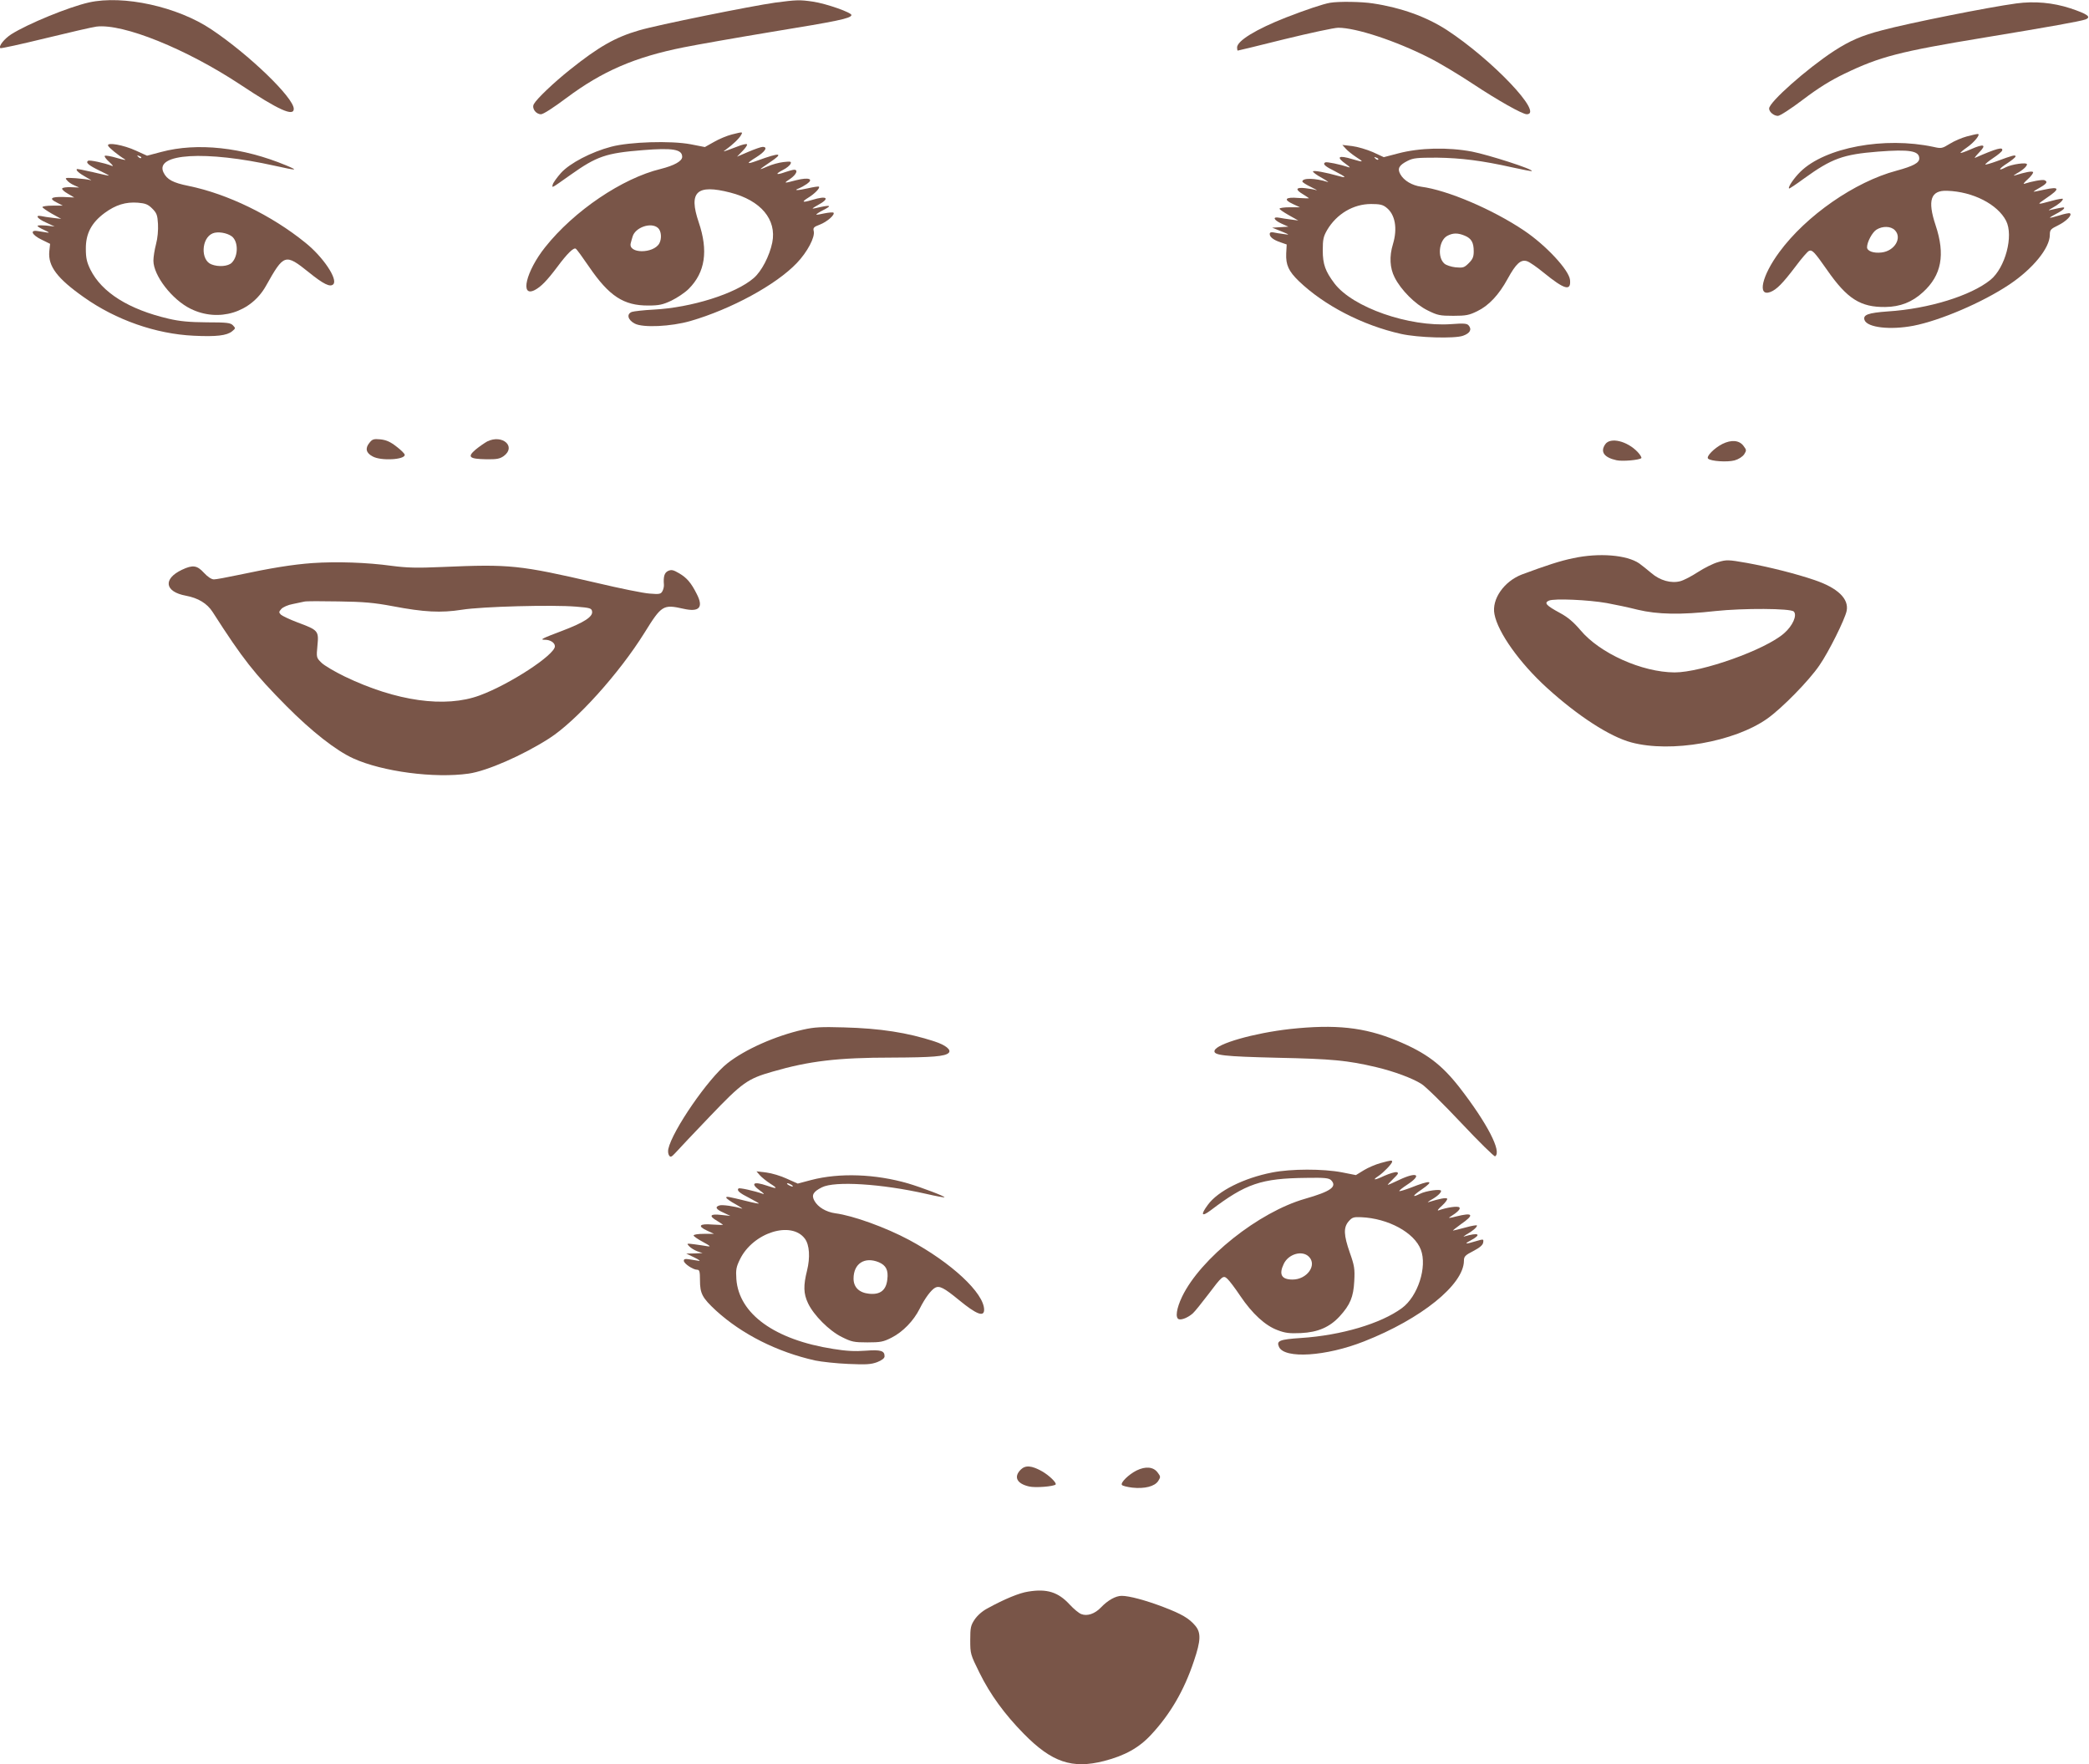 <?xml version="1.0" standalone="no"?>
<!DOCTYPE svg PUBLIC "-//W3C//DTD SVG 20010904//EN"
 "http://www.w3.org/TR/2001/REC-SVG-20010904/DTD/svg10.dtd">
<svg version="1.0" xmlns="http://www.w3.org/2000/svg"
 width="1280pt" height="1081pt" viewBox="0 0 1280 1081"
 preserveAspectRatio="xMidYMid meet">
<g transform="translate(0,1081) scale(0.1,-0.1)"
fill="#795548" stroke="none">
<path d="M545 10795 c-124 -28 -375 -131 -476 -195 -43 -28 -79 -73 -67 -85 3
-3 127 24 274 60 148 36 290 69 315 72 163 20 550 -136 884 -357 232 -154 325
-196 325 -147 0 68 -273 332 -505 487 -207 139 -539 212 -750 165z"/>
<path d="M4750 10794 c-143 -20 -724 -137 -834 -170 -145 -42 -246 -99 -425
-242 -100 -80 -203 -178 -220 -210 -14 -25 12 -62 44 -62 14 0 76 40 156 100
220 164 418 250 718 310 80 16 324 59 541 95 405 66 481 82 487 102 5 15 -154
71 -236 83 -82 12 -100 11 -231 -6z"/>
<path d="M8150 10793 c-42 -7 -149 -43 -270 -90 -183 -72 -300 -143 -300 -184
0 -10 2 -19 4 -19 2 0 132 31 287 70 156 38 304 70 329 70 109 0 352 -80 555
-183 66 -33 187 -106 270 -161 151 -100 303 -186 330 -186 106 0 -211 334
-491 517 -124 80 -278 136 -451 162 -69 11 -211 13 -263 4z"/>
<path d="M12355 10789 c-171 -23 -656 -120 -821 -164 -128 -33 -200 -65 -296
-127 -168 -110 -398 -314 -398 -353 0 -21 29 -45 54 -45 12 0 79 43 154 100
95 72 168 117 255 159 216 104 335 135 857 221 412 68 584 99 619 111 37 15
12 33 -93 68 -107 35 -220 45 -331 30z"/>
<path d="M4484 9986 c-28 -7 -77 -27 -108 -45 l-57 -32 -87 17 c-122 23 -374
15 -487 -15 -122 -32 -254 -101 -308 -161 -24 -27 -47 -59 -50 -70 -6 -24 -11
-26 108 58 162 115 218 134 443 152 185 15 242 5 242 -41 0 -26 -48 -53 -131
-74 -236 -57 -532 -257 -709 -480 -117 -147 -156 -310 -63 -262 38 20 75 58
138 142 61 82 100 120 113 111 6 -3 42 -53 81 -110 123 -180 212 -239 364
-238 64 0 88 5 141 30 35 17 83 49 106 72 101 101 121 233 61 409 -63 186 -12
234 194 181 187 -48 285 -165 257 -306 -17 -83 -66 -177 -114 -218 -111 -96
-382 -181 -613 -193 -60 -3 -120 -10 -133 -14 -35 -13 -25 -50 18 -72 50 -26
222 -18 340 16 249 72 526 222 653 356 64 67 112 158 103 195 -5 20 0 26 38
40 44 17 94 61 83 73 -4 3 -28 1 -54 -4 -27 -6 -50 -10 -51 -8 -2 2 14 13 37
25 66 33 53 37 -45 14 -23 -5 -19 -1 15 18 80 43 61 62 -33 33 -60 -18 -68
-14 -23 14 39 24 73 59 65 67 -3 3 -34 -2 -69 -10 -62 -14 -92 -14 -53 0 10 4
32 16 48 27 44 31 12 42 -65 23 -79 -21 -80 -20 -36 9 37 26 49 55 23 55 -7 0
-33 -7 -56 -15 -56 -20 -63 -12 -12 14 22 11 42 28 46 37 6 15 1 16 -44 11
-27 -3 -70 -15 -95 -26 -25 -11 -45 -19 -45 -17 0 2 25 20 55 40 91 60 68 64
-74 12 -68 -25 -71 -19 -8 20 56 35 74 64 40 64 -10 0 -49 -14 -87 -30 l-70
-30 34 35 c19 19 31 38 27 41 -4 4 -30 -2 -59 -14 -93 -35 -95 -36 -68 -17 38
27 81 68 91 88 11 20 11 20 -57 3z m-452 -573 c20 -18 24 -64 8 -94 -36 -65
-194 -64 -175 2 3 10 7 28 11 39 16 57 114 91 156 53z"/>
<path d="M12051 9974 c-30 -8 -77 -28 -104 -45 -47 -29 -52 -30 -100 -19 -300
64 -663 -3 -815 -152 -39 -38 -78 -95 -70 -103 2 -2 44 26 93 62 169 122 238
147 452 164 194 15 253 5 253 -42 0 -27 -37 -47 -140 -75 -255 -68 -553 -275
-717 -498 -108 -146 -137 -276 -55 -245 38 15 74 51 153 155 38 51 75 94 84
97 19 8 33 -7 110 -117 123 -177 205 -229 357 -227 91 1 165 30 231 91 114
104 137 230 77 410 -51 153 -30 215 71 211 158 -5 309 -83 361 -184 47 -92 -5
-288 -96 -362 -120 -97 -378 -177 -627 -193 -124 -9 -156 -21 -144 -54 18 -45
157 -61 299 -34 164 32 422 142 587 252 144 96 249 224 249 305 0 31 5 36 52
59 50 25 87 63 71 73 -4 3 -34 -3 -65 -13 -32 -10 -58 -16 -58 -14 0 2 18 13
39 24 22 11 43 25 47 31 7 12 0 11 -76 -6 -22 -6 -22 -4 5 11 37 20 65 44 65
55 0 4 -31 -1 -70 -12 -92 -25 -93 -25 -33 16 88 59 85 74 -11 53 -37 -8 -66
-14 -66 -12 0 1 18 13 40 25 42 24 49 36 27 45 -13 5 -82 -8 -123 -22 -10 -4
-1 9 21 28 22 20 36 40 32 44 -7 7 -48 -1 -112 -21 -11 -3 -6 1 10 11 39 21
65 45 65 57 0 14 -93 1 -130 -18 -51 -27 -45 -10 10 25 27 18 50 36 50 42 0
11 -19 6 -113 -29 -38 -14 -70 -23 -72 -21 -3 2 19 20 47 39 29 19 54 40 56
47 7 24 -34 13 -166 -45 -7 -3 5 12 25 33 48 49 29 55 -52 19 -32 -14 -60 -24
-62 -22 -2 2 15 17 37 32 47 32 89 85 68 84 -7 0 -37 -7 -67 -15z m-441 -574
c47 -47 -1 -128 -81 -137 -50 -6 -89 9 -89 32 0 32 32 92 58 108 37 23 87 22
112 -3z"/>
<path d="M662 9918 c4 -12 60 -58 104 -85 10 -6 -12 -2 -49 9 -37 11 -71 17
-75 13 -4 -4 9 -21 28 -38 21 -19 27 -28 15 -23 -46 18 -136 37 -145 31 -17
-11 3 -28 69 -60 34 -16 60 -30 58 -31 -1 -1 -45 8 -97 21 -52 12 -97 21 -99
19 -8 -7 14 -26 57 -50 26 -14 38 -22 27 -18 -11 4 -51 9 -90 12 -65 4 -69 3
-55 -12 7 -10 27 -24 44 -31 l31 -14 -50 2 c-27 1 -52 -2 -54 -8 -3 -5 13 -20
35 -32 l39 -23 -67 3 c-77 2 -90 -10 -38 -35 l35 -18 -62 0 c-35 0 -63 -4 -63
-9 0 -4 26 -22 57 -40 l58 -32 -50 6 c-27 3 -60 8 -72 11 -42 8 -23 -17 30
-40 l52 -24 -52 6 c-29 2 -53 2 -53 -2 0 -4 19 -16 42 -26 27 -12 34 -18 18
-15 -14 2 -40 6 -58 9 -52 9 -37 -24 24 -53 l51 -25 -5 -47 c-8 -90 48 -165
213 -281 195 -138 439 -224 671 -235 140 -7 204 1 236 27 22 18 22 19 5 37
-15 15 -36 18 -160 18 -107 1 -164 6 -233 22 -245 57 -410 161 -480 301 -22
45 -28 71 -28 127 -1 93 34 160 115 220 68 50 130 69 205 63 45 -4 61 -10 87
-36 27 -27 32 -40 35 -94 2 -38 -2 -87 -12 -124 -9 -34 -16 -79 -16 -101 0
-91 114 -239 228 -295 171 -84 370 -24 462 141 110 196 117 199 263 82 89 -72
130 -92 149 -73 30 30 -62 168 -171 255 -207 168 -477 299 -716 348 -95 19
-132 39 -153 82 -57 117 258 136 683 41 136 -30 146 -30 70 2 -268 112 -547
142 -767 83 l-87 -23 -68 31 c-76 35 -178 53 -171 31z m203 -76 c-3 -3 -11 0
-18 7 -9 10 -8 11 6 5 10 -3 15 -9 12 -12z m555 -480 c41 -31 41 -121 0 -162
-22 -22 -81 -27 -124 -10 -68 25 -63 161 7 190 30 13 87 4 117 -18z"/>
<path d="M8245 9900 c11 -13 40 -36 64 -52 51 -32 47 -34 -23 -13 -86 26 -102
14 -38 -31 20 -14 28 -23 17 -19 -54 18 -136 35 -145 30 -17 -10 -2 -24 61
-55 66 -34 74 -43 27 -30 -89 25 -158 37 -163 30 -2 -4 21 -22 53 -39 31 -18
48 -30 37 -26 -74 24 -155 26 -155 3 0 -5 24 -20 53 -34 28 -14 43 -22 32 -19
-11 4 -41 9 -67 12 -59 7 -64 -8 -13 -38 19 -12 35 -22 35 -24 0 -1 -29 0 -64
2 -80 7 -95 -9 -34 -37 l43 -20 -62 0 c-35 0 -63 -4 -63 -9 0 -4 26 -22 58
-40 l57 -32 -45 6 c-25 3 -57 8 -72 11 -43 8 -34 -14 14 -36 l42 -19 -49 -3
-50 -3 55 -22 c54 -22 54 -23 15 -17 -22 3 -50 7 -62 10 -15 3 -23 0 -23 -10
0 -18 22 -36 67 -51 l37 -13 -3 -55 c-3 -70 15 -109 77 -169 155 -149 390
-271 627 -324 102 -23 329 -30 380 -11 42 15 55 38 34 63 -10 12 -29 14 -108
8 -258 -18 -602 102 -714 249 -56 74 -72 118 -72 202 0 69 4 86 27 126 58 98
160 159 269 159 53 0 72 -4 94 -22 54 -42 69 -128 40 -224 -23 -75 -19 -146
10 -203 39 -78 127 -166 203 -203 60 -30 75 -33 157 -33 78 0 97 4 146 28 71
34 133 100 187 199 51 93 81 121 120 107 15 -5 61 -37 101 -70 128 -104 168
-115 161 -44 -6 60 -147 212 -281 302 -193 130 -470 248 -631 269 -56 8 -106
37 -128 77 -19 34 -8 55 46 82 34 17 58 19 179 19 147 -2 276 -18 463 -60 63
-14 116 -24 118 -22 10 11 -265 99 -366 119 -148 28 -321 24 -453 -11 l-88
-23 -67 31 c-37 16 -94 33 -127 37 l-60 7 20 -22z m200 -68 c-3 -3 -11 0 -18
7 -9 10 -8 11 6 5 10 -3 15 -9 12 -12z m530 -466 c41 -17 55 -42 55 -96 0 -33
-6 -48 -30 -72 -28 -28 -35 -30 -81 -26 -27 3 -58 13 -69 23 -44 39 -33 142
18 170 34 18 64 19 107 1z"/>
<path d="M2263 8096 c-27 -33 -20 -62 21 -83 51 -28 196 -20 196 10 0 7 -23
30 -51 51 -37 29 -62 40 -98 44 -42 4 -50 1 -68 -22z"/>
<path d="M2985 8105 c-16 -9 -48 -31 -70 -49 -54 -46 -40 -58 64 -60 66 -1 84
3 108 20 78 58 -9 135 -102 89z"/>
<path d="M9836 8088 c-32 -46 -8 -81 69 -98 36 -8 139 1 152 13 3 4 -7 21 -23
38 -64 67 -167 92 -198 47z"/>
<path d="M10554 8090 c-51 -26 -101 -77 -88 -90 16 -16 116 -23 162 -11 25 7
48 22 59 37 15 24 15 27 -4 52 -26 35 -74 39 -129 12z"/>
<path d="M9640 7390 c-79 -16 -167 -45 -315 -100 -109 -42 -186 -151 -168
-243 21 -112 154 -299 321 -451 189 -172 386 -300 518 -335 243 -65 631 3 833
146 90 64 255 232 319 326 57 82 156 281 167 334 15 74 -55 141 -197 189 -114
39 -282 81 -415 105 -114 20 -124 20 -175 5 -30 -8 -85 -36 -124 -61 -38 -25
-86 -50 -108 -56 -56 -15 -125 4 -178 50 -24 20 -57 47 -74 59 -76 52 -246 66
-404 32z m205 -275 c50 -9 135 -27 190 -41 122 -29 263 -32 476 -8 169 18 461
17 480 -3 22 -22 -6 -87 -59 -133 -114 -101 -505 -240 -671 -240 -200 1 -459
117 -578 260 -42 49 -76 78 -124 104 -85 46 -100 62 -68 76 32 14 241 5 354
-15z"/>
<path d="M1915 7360 c-124 -9 -253 -30 -460 -74 -66 -14 -131 -26 -144 -26
-15 0 -38 15 -61 40 -43 47 -69 50 -135 19 -118 -56 -106 -135 24 -159 75 -14
130 -47 164 -100 186 -290 255 -377 452 -576 155 -156 304 -273 410 -321 178
-81 497 -123 707 -93 112 16 331 112 492 215 166 106 430 399 585 648 105 169
114 175 239 147 97 -22 124 8 81 91 -34 68 -61 99 -107 126 -36 21 -47 24 -68
15 -23 -11 -30 -34 -26 -85 1 -10 -3 -28 -9 -39 -10 -18 -18 -20 -78 -15 -36
2 -184 32 -327 66 -472 109 -528 115 -944 97 -157 -7 -217 -5 -310 7 -152 21
-337 27 -485 17z m490 -264 c194 -37 297 -42 425 -22 124 20 558 31 700 19 87
-7 95 -10 98 -30 5 -32 -49 -67 -183 -118 -127 -48 -140 -55 -106 -55 33 0 61
-18 61 -40 0 -52 -276 -233 -461 -301 -211 -78 -511 -36 -827 116 -62 30 -126
68 -143 85 -30 30 -31 31 -24 104 9 91 5 95 -121 142 -48 18 -94 40 -103 48
-13 14 -13 17 3 35 10 11 41 25 70 30 28 6 60 13 71 15 11 3 106 3 210 1 152
-2 218 -8 330 -29z"/>
<path d="M4920 4501 c-168 -38 -354 -120 -463 -206 -117 -92 -338 -413 -362
-525 -3 -14 -1 -32 5 -40 9 -13 15 -9 42 20 17 19 111 119 209 221 197 206
229 229 383 273 224 65 399 86 733 86 245 1 324 7 346 29 18 18 -19 48 -87 70
-165 54 -331 80 -556 86 -138 4 -179 2 -250 -14z"/>
<path d="M7904 4505 c-221 -25 -449 -90 -462 -132 -9 -29 55 -36 383 -44 336
-7 432 -16 609 -58 109 -26 219 -67 275 -102 25 -15 135 -123 244 -239 109
-116 203 -208 208 -205 43 27 -49 204 -218 422 -111 142 -205 213 -387 288
-197 81 -373 100 -652 70z"/>
<path d="M8460 3684 c-30 -8 -77 -28 -103 -44 l-49 -30 -86 17 c-116 22 -310
22 -427 -1 -174 -34 -332 -113 -394 -198 -46 -62 -39 -76 17 -34 216 164 309
196 587 199 112 2 137 -1 151 -14 39 -40 -2 -69 -159 -114 -284 -81 -641 -365
-754 -600 -34 -71 -43 -130 -20 -138 18 -6 58 11 86 36 13 12 54 63 92 113 89
118 94 122 120 98 12 -11 47 -57 79 -105 73 -108 152 -181 228 -209 47 -18 73
-21 143 -18 104 5 176 36 237 102 65 71 85 119 90 216 4 76 1 95 -27 174 -38
109 -40 155 -7 193 21 24 30 27 76 25 166 -7 326 -94 366 -199 40 -105 -18
-286 -116 -358 -129 -95 -372 -167 -618 -183 -133 -9 -152 -17 -135 -55 34
-74 288 -58 521 34 351 138 611 348 612 494 0 26 7 34 58 60 40 21 58 37 60
52 3 22 3 22 -45 8 -65 -20 -75 -18 -31 5 70 38 48 50 -40 24 -9 -3 -3 2 13
12 37 20 65 44 65 55 0 4 -31 -1 -70 -12 -38 -10 -73 -19 -77 -19 -3 0 18 17
47 38 87 60 77 75 -30 48 -36 -10 -49 -10 -36 -3 49 31 67 50 58 59 -10 10
-77 0 -127 -18 -11 -4 -3 8 20 28 22 20 36 40 32 44 -7 7 -48 -1 -112 -21 -11
-3 -6 1 10 11 39 21 65 45 65 57 0 14 -93 1 -130 -18 -51 -26 -45 -11 10 26
83 57 58 61 -68 11 -35 -13 -65 -22 -68 -20 -2 3 19 20 48 39 95 62 61 82 -50
29 -35 -17 -66 -30 -69 -30 -2 0 13 17 34 37 31 30 35 37 21 41 -10 2 -43 -8
-75 -22 -61 -29 -79 -29 -36 -1 30 20 83 75 83 87 0 10 -4 10 -70 -8z m-440
-574 c52 -52 -12 -140 -100 -140 -68 0 -85 31 -54 96 29 61 113 85 154 44z"/>
<path d="M4655 3610 c11 -13 40 -36 64 -52 50 -31 44 -35 -19 -13 -84 29 -105
14 -42 -31 20 -14 28 -23 17 -19 -55 19 -145 39 -150 33 -12 -12 6 -28 66 -58
32 -17 59 -32 59 -34 0 -2 -33 4 -72 14 -119 29 -128 31 -128 22 0 -5 26 -24
58 -41 31 -18 48 -30 37 -26 -44 14 -120 25 -137 19 -29 -9 -21 -24 25 -44
l42 -20 -57 6 c-68 8 -77 -6 -23 -37 19 -12 35 -22 35 -24 0 -1 -29 0 -64 2
-80 7 -95 -9 -34 -37 l43 -20 -62 0 c-35 0 -63 -4 -63 -10 0 -5 26 -23 58 -40
44 -24 50 -29 27 -26 -16 3 -52 8 -80 12 -49 6 -49 6 -32 -12 10 -11 32 -24
50 -31 l32 -11 -50 -2 -50 -1 50 -24 c29 -14 40 -23 25 -20 -14 2 -40 6 -57 9
-25 4 -33 2 -33 -9 0 -17 56 -55 82 -55 14 0 17 -11 17 -64 0 -82 14 -108 98
-186 159 -145 375 -254 608 -306 39 -8 130 -18 202 -21 111 -5 140 -3 178 11
30 12 45 24 45 36 0 34 -23 41 -117 34 -63 -5 -119 -2 -198 11 -358 56 -577
214 -593 427 -4 58 -1 75 22 122 80 164 315 238 398 126 28 -38 33 -114 13
-195 -23 -92 -22 -141 6 -200 35 -74 130 -169 207 -207 60 -30 75 -33 157 -33
80 0 97 3 148 29 69 35 135 103 172 177 33 66 70 115 95 129 26 14 55 -1 144
-74 108 -89 156 -108 156 -61 0 102 -201 289 -460 428 -142 76 -343 149 -452
163 -56 8 -106 37 -128 77 -19 34 -8 55 46 82 78 40 366 22 639 -40 60 -14
110 -23 112 -21 6 5 -139 60 -223 85 -200 58 -420 66 -593 21 l-83 -22 -67 30
c-36 17 -93 34 -126 38 l-60 7 20 -23z m195 -60 c8 -5 11 -10 5 -10 -5 0 -17
5 -25 10 -8 5 -10 10 -5 10 6 0 17 -5 25 -10z m535 -474 c44 -19 59 -48 52
-105 -7 -66 -43 -95 -111 -88 -61 6 -96 39 -96 93 0 92 68 136 155 100z"/>
<path d="M6254 1805 c-44 -44 -24 -86 52 -103 38 -9 149 0 162 12 9 9 -39 56
-83 81 -64 36 -102 39 -131 10z"/>
<path d="M6964 1800 c-48 -24 -99 -74 -90 -88 3 -6 32 -13 64 -17 75 -8 137 7
159 41 15 24 15 27 -4 52 -26 35 -74 39 -129 12z"/>
<path d="M6300 1058 c-54 -8 -144 -45 -248 -102 -33 -17 -63 -44 -80 -69 -24
-36 -27 -50 -27 -126 0 -84 1 -88 57 -201 65 -132 153 -253 271 -373 172 -175
296 -217 492 -167 128 33 216 82 290 163 116 125 201 270 261 451 42 124 44
173 7 216 -37 44 -83 71 -193 113 -110 42 -211 69 -257 69 -37 0 -85 -27 -127
-71 -37 -39 -84 -55 -120 -41 -15 5 -47 32 -72 59 -70 76 -139 98 -254 79z"/>
</g>
</svg>
